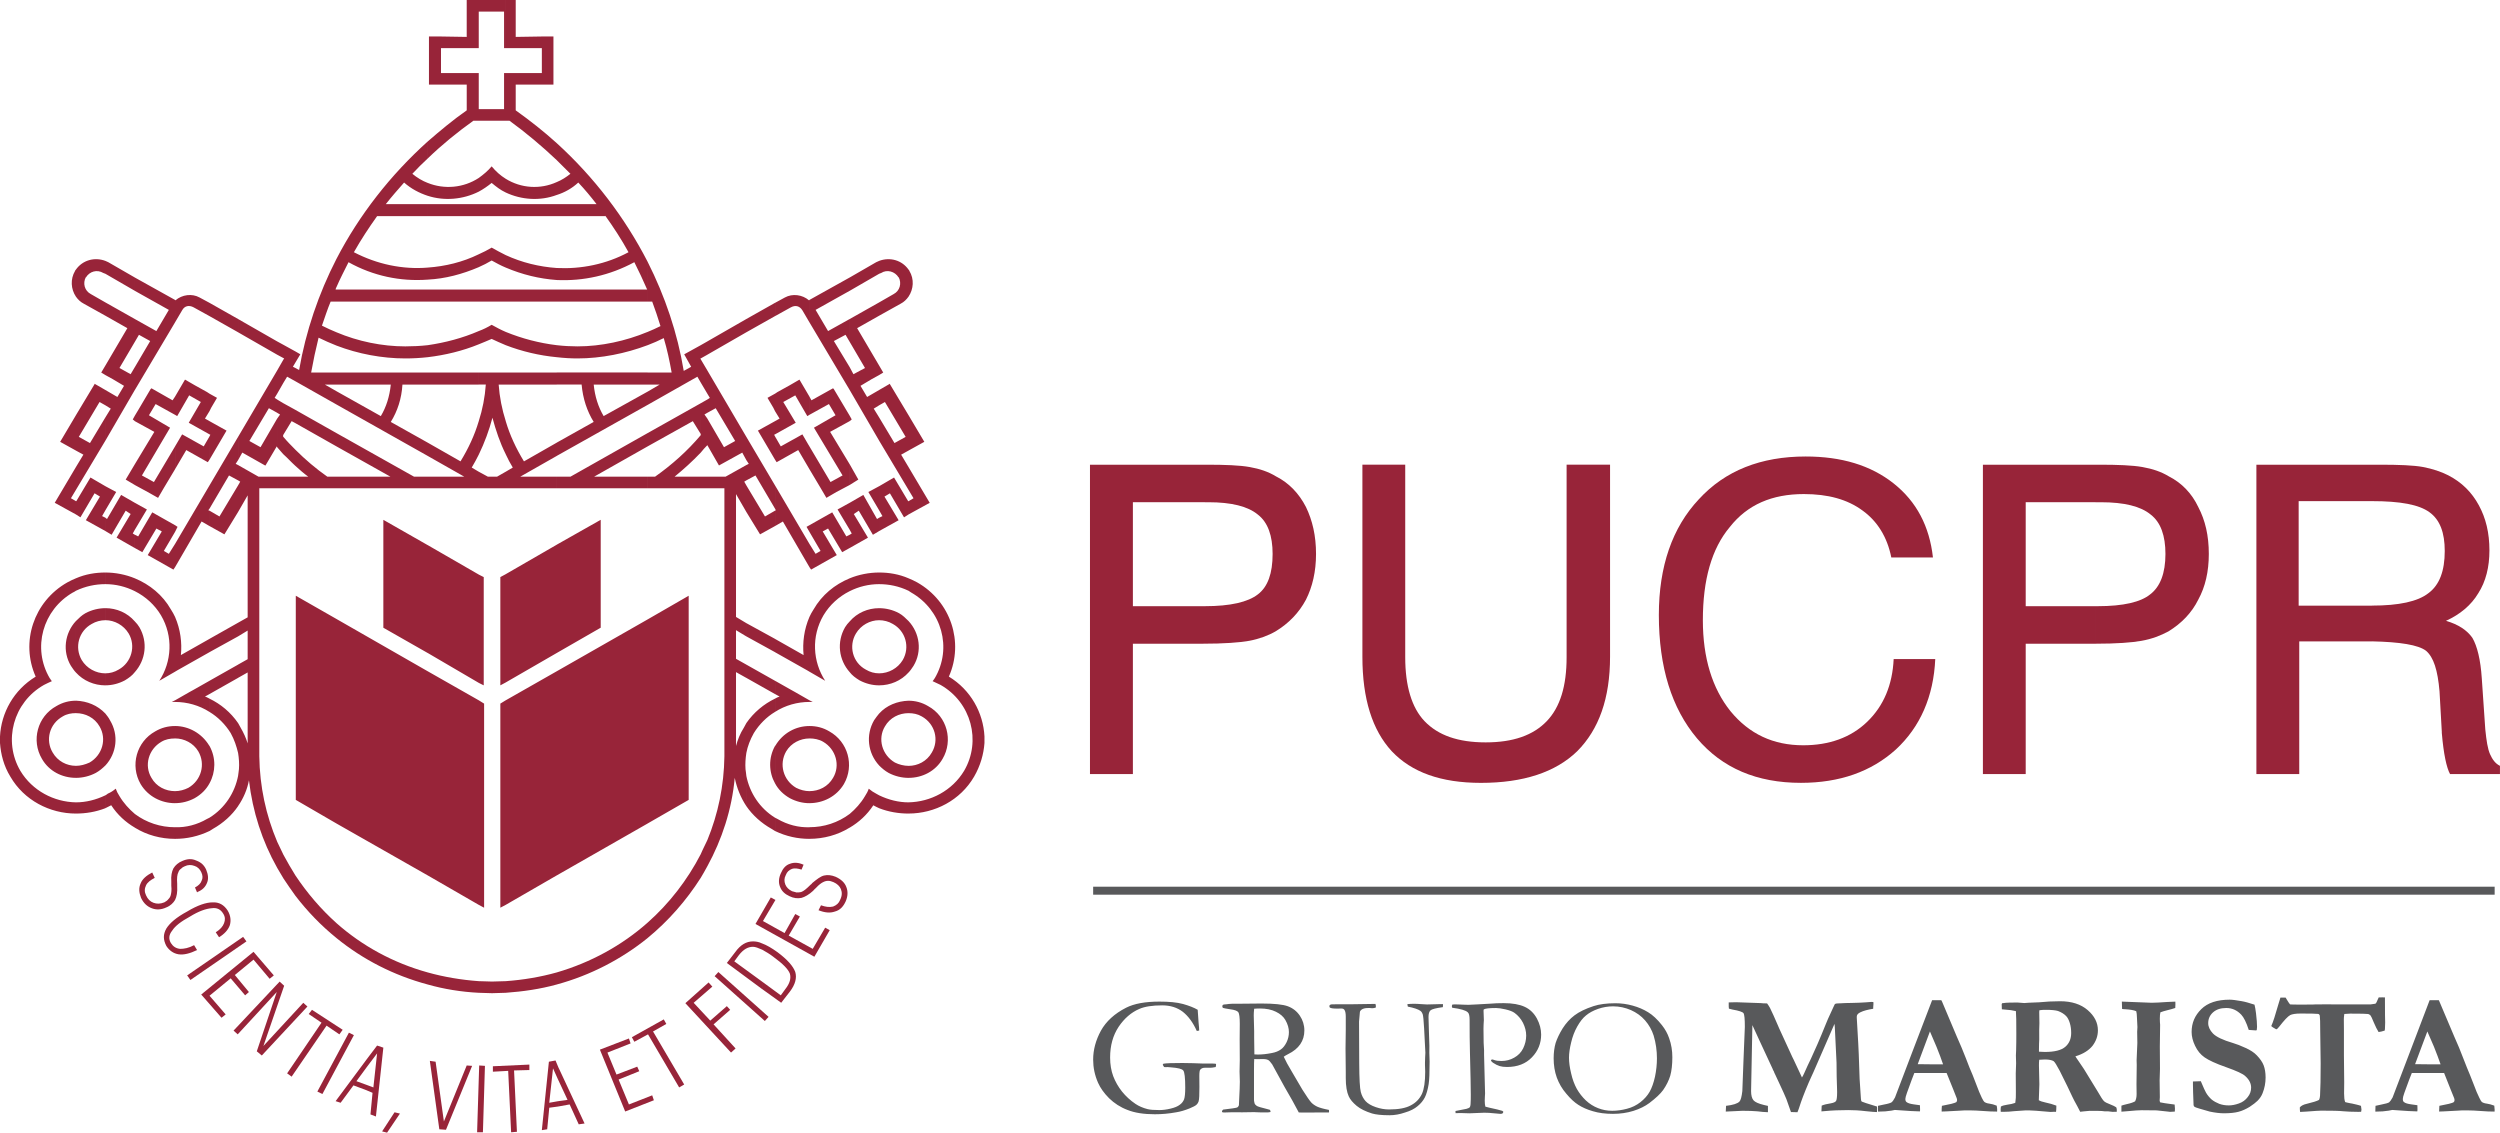 <?xml version="1.0" encoding="utf-8"?>
<!-- Generator: Adobe Illustrator 16.0.0, SVG Export Plug-In . SVG Version: 6.00 Build 0)  -->
<!DOCTYPE svg PUBLIC "-//W3C//DTD SVG 1.1//EN" "http://www.w3.org/Graphics/SVG/1.1/DTD/svg11.dtd">
<svg version="1.1" id="Layer_1" xmlns="http://www.w3.org/2000/svg" xmlns:xlink="http://www.w3.org/1999/xlink" x="0px" y="0px"
	 width="165.541px" height="75px" viewBox="0 0 165.541 75" enable-background="new 0 0 165.541 75" xml:space="preserve">
<path fill="#58595B" d="M79.307,66.864l0.059,0.852c0.029,0.259,0.039,0.431,0.039,0.524l-0.158,0.027
	c-0.252-0.566-0.562-0.982-0.928-1.271c-0.371-0.282-0.826-0.425-1.363-0.425c-0.652,0-1.164,0.08-1.523,0.24
	c-0.529,0.229-0.986,0.623-1.361,1.18c-0.375,0.568-0.564,1.24-0.564,2.037c0,0.455,0.07,0.869,0.205,1.232
	c0.139,0.363,0.332,0.703,0.584,1.021c0.252,0.311,0.551,0.587,0.889,0.814c0.225,0.152,0.494,0.268,0.805,0.348
	c0.17,0.043,0.434,0.062,0.781,0.062c0.221,0,0.471-0.031,0.742-0.097c0.27-0.063,0.473-0.149,0.609-0.257
	c0.141-0.098,0.232-0.227,0.283-0.359c0.049-0.131,0.076-0.391,0.076-0.779c0-0.643-0.045-1.018-0.127-1.123
	c-0.086-0.117-0.357-0.177-0.814-0.213l-0.219-0.018l-0.152,0.004c-0.021-0.004-0.049-0.008-0.088-0.008l-0.088-0.145
	c0-0.02,0.02-0.046,0.041-0.074c0.193-0.035,0.615-0.047,1.264-0.047c0.141,0,0.379,0.006,0.705,0.012l0.574,0.021H80.1
	c0.102,0,0.219,0,0.361,0.011c0.031,0.004,0.043,0.008,0.051,0.018c0.01,0.012,0.01,0.025,0.01,0.046
	c0,0.042-0.006,0.097-0.023,0.158c-0.162,0.036-0.279,0.048-0.367,0.048h-0.361c-0.125,0-0.219,0.04-0.295,0.126
	c-0.037,0.038-0.061,0.175-0.061,0.418l0.006,0.731c0,0.502-0.012,0.821-0.055,0.959c-0.025,0.078-0.074,0.156-0.143,0.219
	c-0.072,0.064-0.221,0.142-0.443,0.234c-0.326,0.133-0.623,0.219-0.887,0.26c-0.49,0.091-0.967,0.132-1.422,0.132
	c-0.734,0-1.344-0.097-1.814-0.287c-0.471-0.177-0.875-0.442-1.217-0.774c-0.34-0.342-0.578-0.682-0.729-1.021
	c-0.223-0.505-0.326-1.019-0.326-1.538c0-0.648,0.172-1.285,0.514-1.914c0.344-0.619,0.902-1.13,1.666-1.52
	c0.539-0.273,1.271-0.406,2.205-0.406c0.637,0,1.158,0.047,1.566,0.158C78.744,66.596,79.066,66.723,79.307,66.864 M80.992,73.473
	c0.539-0.062,0.842-0.108,0.914-0.136c0.053-0.015,0.096-0.065,0.133-0.162v-0.065c0-0.092,0.018-0.43,0.047-1.01
	c0.008-0.162,0.012-0.326,0.012-0.477l-0.02-0.669l0.016-0.752l-0.008-1.397l0.008-1.007c0-0.424-0.033-0.678-0.096-0.772
	c-0.072-0.096-0.254-0.16-0.535-0.195c-0.293-0.044-0.447-0.076-0.479-0.092c-0.027-0.014-0.045-0.051-0.045-0.086
	c0-0.03,0.004-0.059,0.023-0.104c0.035-0.029,0.123-0.05,0.254-0.05c0.021,0,0.066-0.013,0.154-0.021
	c0.08-0.004,0.16-0.015,0.232-0.015h0.457l1.475-0.014c0.832,0,1.41,0.06,1.74,0.181c0.334,0.124,0.6,0.333,0.797,0.626
	c0.195,0.288,0.299,0.619,0.299,0.978c0,0.688-0.363,1.217-1.074,1.565c-0.127,0.07-0.227,0.118-0.291,0.173
	c0.121,0.269,0.295,0.592,0.523,0.967l0.711,1.213c0.283,0.451,0.48,0.729,0.584,0.845c0.107,0.114,0.244,0.207,0.396,0.28
	c0.153,0.07,0.411,0.145,0.778,0.216c0.008,0.034,0.008,0.067,0.008,0.086c0,0.026,0,0.05-0.008,0.084
	c-0.508,0.004-1.104,0.004-1.795,0.004c-0.047,0-0.115,0-0.201-0.004c-0.267-0.509-0.571-1.06-0.935-1.677l-0.827-1.508
	c-0.107-0.156-0.201-0.254-0.271-0.293c-0.078-0.035-0.171-0.06-0.294-0.06l-0.465,0.008l-0.158-0.008
	c-0.01,0.118-0.016,0.362-0.016,0.733v1.908c-0.012,0.07,0.006,0.174,0.039,0.295c0.029,0.071,0.084,0.127,0.154,0.172
	c0.076,0.043,0.285,0.108,0.632,0.191l0.224,0.062c0.033,0.039,0.047,0.084,0.047,0.146c-0.1,0.021-0.17,0.028-0.213,0.028
	c-0.332,0-0.567,0-0.705-0.012c-0.072,0-0.131-0.008-0.172-0.008l-0.762,0.012l-0.742-0.002c-0.033,0-0.197,0.002-0.504,0.015
	l-0.109-0.022l-0.01-0.054C80.918,73.559,80.939,73.516,80.992,73.473 M83.061,69.818c0.102,0.002,0.176,0.01,0.225,0.01
	c0.27,0,0.58-0.03,0.93-0.1c0.248-0.045,0.445-0.127,0.596-0.236c0.154-0.105,0.279-0.271,0.385-0.486
	c0.103-0.217,0.15-0.438,0.15-0.664c0-0.256-0.074-0.521-0.238-0.808c-0.125-0.214-0.33-0.398-0.621-0.539
	c-0.291-0.146-0.646-0.216-1.053-0.216c-0.102,0-0.231,0-0.389,0.016c-0.021,0.191-0.027,0.34-0.027,0.441l0.027,1.047v0.428
	C83.045,69.001,83.049,69.364,83.061,69.818 M91.08,66.475c0.019,0.065,0.028,0.115,0.028,0.146c0,0.02-0.008,0.059-0.016,0.104
	c-0.098,0.022-0.176,0.037-0.238,0.037c-0.026,0-0.063,0-0.135-0.014h-0.146c-0.171,0-0.306,0.034-0.402,0.096
	c-0.065,0.047-0.11,0.098-0.123,0.165l-0.057,0.636l0.012,2.763c0.006,1.02,0.039,1.647,0.104,1.897
	c0.063,0.246,0.174,0.449,0.317,0.609c0.148,0.161,0.378,0.295,0.673,0.396c0.299,0.104,0.594,0.154,0.879,0.154
	c0.633,0,1.116-0.089,1.45-0.275c0.339-0.178,0.574-0.432,0.728-0.752c0.145-0.319,0.217-0.812,0.217-1.467
	c0-0.021-0.004-0.169-0.014-0.447v-0.16c0-0.059,0-0.176,0.01-0.352c0.01-0.171,0.016-0.271,0.016-0.302L94.3,68.102
	c-0.029-0.539-0.062-0.854-0.096-0.951c-0.037-0.099-0.084-0.168-0.156-0.219c-0.143-0.1-0.418-0.197-0.826-0.277
	c-0.014-0.055-0.027-0.111-0.029-0.166c0.142-0.012,0.287-0.022,0.431-0.022c0.147,0,0.306,0.009,0.469,0.022
	c0.242,0.018,0.38,0.023,0.398,0.023l0.885-0.023h0.176l-0.01,0.201c-0.455,0.061-0.731,0.134-0.815,0.209
	c-0.093,0.084-0.136,0.231-0.136,0.444c0,0.118,0.009,0.365,0.021,0.753l0.037,1.157l-0.004,0.461l0.019,0.581
	c0,0.734-0.021,1.229-0.063,1.493c-0.06,0.364-0.144,0.664-0.252,0.877c-0.111,0.216-0.269,0.41-0.478,0.579
	c-0.209,0.178-0.484,0.32-0.841,0.424c-0.346,0.119-0.684,0.18-1.021,0.18c-0.536,0-0.92-0.047-1.155-0.117
	c-0.429-0.135-0.771-0.299-1.021-0.506c-0.254-0.213-0.431-0.42-0.524-0.629c-0.127-0.275-0.197-0.678-0.197-1.209v-0.388
	l-0.016-1.558l0.016-1.262v-0.853c0-0.213-0.027-0.367-0.088-0.454c-0.041-0.061-0.103-0.09-0.181-0.09l-0.332,0.004
	c-0.241,0-0.397-0.023-0.461-0.076c-0.014-0.031-0.022-0.059-0.022-0.089c0-0.031,0.01-0.06,0.039-0.081
	c0.041-0.023,0.088-0.038,0.147-0.038h0.146l0.371-0.005h0.885L91.08,66.475z M96.164,66.52c0.065-0.011,0.108-0.012,0.131-0.012
	c0.123,0,0.334,0.001,0.619,0.018c0.157,0.009,0.265,0.009,0.323,0.009c0.076,0,0.246-0.009,0.511-0.024l0.953-0.053
	c0.252-0.023,0.536-0.034,0.868-0.034c0.587,0,1.052,0.085,1.396,0.246c0.351,0.162,0.615,0.427,0.804,0.774
	c0.188,0.354,0.28,0.709,0.28,1.062c0,0.577-0.202,1.084-0.608,1.503c-0.408,0.429-0.961,0.642-1.654,0.642
	c-0.193,0-0.361-0.021-0.486-0.06c-0.133-0.042-0.279-0.112-0.447-0.224c-0.071-0.059-0.115-0.098-0.129-0.155
	c0.014-0.026,0.039-0.046,0.062-0.06c0.053,0,0.1,0.014,0.159,0.039c0.134,0.047,0.285,0.063,0.48,0.063
	c0.299,0,0.578-0.071,0.836-0.218c0.26-0.143,0.463-0.348,0.596-0.616c0.129-0.272,0.201-0.55,0.201-0.848
	c0-0.289-0.074-0.567-0.213-0.847c-0.141-0.271-0.33-0.49-0.557-0.654c-0.125-0.092-0.326-0.17-0.6-0.234
	c-0.269-0.062-0.478-0.09-0.627-0.09c-0.463,0-0.734,0.034-0.816,0.096l-0.012,0.08l0.022,0.628l-0.008,0.119
	c-0.004,0.097-0.017,0.25-0.017,0.455c0,0.763,0.017,1.233,0.039,1.419v0.314l0.066,2.546c0,0.038,0,0.11-0.012,0.209
	c-0.006,0.095-0.01,0.19-0.01,0.261c0,0.182,0.016,0.311,0.041,0.404c0.09,0.029,0.354,0.092,0.783,0.185
	c0.2,0.054,0.312,0.081,0.332,0.091c0.028,0.01,0.049,0.036,0.077,0.067c-0.018,0.06-0.036,0.099-0.059,0.106
	c-0.023,0.02-0.078,0.028-0.146,0.028c-0.041,0-0.147-0.009-0.313-0.028c-0.32-0.037-0.572-0.047-0.75-0.047l-0.984,0.039
	l-0.584-0.018c-0.034,0-0.146,0.002-0.328,0.009l-0.008-0.144l0.729-0.143c0.119-0.031,0.189-0.072,0.215-0.099
	c0.035-0.05,0.06-0.151,0.06-0.31c0-0.033,0.009-0.104,0.009-0.213c0.002-0.08,0.002-0.19,0.002-0.324
	c0-0.439-0.019-1.373-0.056-2.805c-0.019-0.674-0.022-1.352-0.022-2.042v-0.098c0-0.265-0.039-0.435-0.123-0.502
	c-0.14-0.132-0.484-0.229-1.031-0.302c-0.016-0.053-0.023-0.08-0.023-0.103C96.138,66.596,96.146,66.562,96.164,66.52
	 M102.877,70.075c0-0.38,0.047-0.718,0.131-1.013c0.097-0.293,0.25-0.617,0.464-0.965c0.221-0.345,0.481-0.634,0.782-0.861
	c0.31-0.234,0.728-0.44,1.271-0.617c0.377-0.122,0.856-0.188,1.438-0.188c0.392,0,0.774,0.053,1.146,0.157
	c0.377,0.104,0.716,0.248,1.021,0.437c0.304,0.183,0.611,0.468,0.918,0.858c0.213,0.269,0.369,0.55,0.476,0.862
	c0.147,0.41,0.213,0.828,0.213,1.262c0,0.486-0.047,0.895-0.139,1.225c-0.097,0.317-0.255,0.638-0.474,0.951
	c-0.183,0.252-0.483,0.531-0.904,0.852c-0.284,0.213-0.637,0.39-1.059,0.523c-0.418,0.131-0.873,0.197-1.357,0.197
	c-0.493,0-0.938-0.055-1.325-0.173c-0.386-0.11-0.711-0.257-0.968-0.424c-0.26-0.165-0.524-0.408-0.795-0.737
	c-0.278-0.32-0.483-0.672-0.629-1.066C102.946,70.964,102.877,70.535,102.877,70.075 M106.754,73.553
	c0.312,0,0.636-0.045,0.97-0.133c0.342-0.086,0.637-0.234,0.899-0.438c0.258-0.201,0.465-0.435,0.61-0.688
	c0.146-0.26,0.267-0.599,0.354-0.996c0.086-0.405,0.129-0.819,0.129-1.222c0-0.501-0.069-1.01-0.217-1.502
	c-0.121-0.376-0.308-0.707-0.565-1.004c-0.259-0.299-0.578-0.523-0.941-0.686c-0.371-0.16-0.762-0.248-1.18-0.248
	c-0.338,0-0.67,0.057-0.994,0.168c-0.322,0.114-0.592,0.26-0.799,0.434c-0.209,0.166-0.4,0.414-0.58,0.732
	c-0.181,0.32-0.316,0.674-0.404,1.055c-0.094,0.381-0.143,0.721-0.143,1.013c0,0.31,0.049,0.657,0.143,1.045
	c0.088,0.396,0.219,0.733,0.375,1.019c0.164,0.287,0.367,0.543,0.598,0.764c0.244,0.226,0.504,0.393,0.805,0.51
	C106.104,73.491,106.416,73.553,106.754,73.553"/>
<path fill="#58595B" d="M114.274,73.605l0.019-0.381c0.467-0.053,0.765-0.151,0.89-0.285c0.082-0.086,0.146-0.32,0.188-0.693
	l0.075-1.997l0.082-2.026c0.007-0.125,0.009-0.195,0.009-0.223c0-0.521-0.027-0.831-0.091-0.915
	c-0.059-0.077-0.301-0.163-0.715-0.233c-0.106-0.022-0.188-0.049-0.248-0.062c-0.014-0.091-0.014-0.171-0.014-0.231v-0.183
	c0.137-0.003,0.303-0.012,0.492-0.012l1.637,0.058c0.031,0.001,0.09,0.008,0.152,0.014l0.26,0.006
	c0.059,0.078,0.125,0.178,0.191,0.295c0.137,0.279,0.32,0.677,0.543,1.203l0.064,0.15l0.871,1.896
	c0.024,0.043,0.055,0.109,0.098,0.197c0.057,0.125,0.115,0.26,0.174,0.373c0.057,0.127,0.123,0.258,0.191,0.407
	c0.065,0.144,0.125,0.278,0.178,0.384c0.053-0.086,0.107-0.185,0.154-0.296c0.149-0.336,0.293-0.653,0.438-0.944
	c0.242-0.512,0.58-1.28,1.002-2.33c0.064-0.166,0.174-0.418,0.332-0.752c0.152-0.346,0.244-0.519,0.254-0.541
	c0.033-0.025,0.098-0.043,0.203-0.043c0.037,0,0.092-0.006,0.168-0.006c0.197-0.012,0.434-0.024,0.705-0.024
	c0.385-0.009,0.699-0.019,0.939-0.038c0.237-0.023,0.371-0.03,0.403-0.03c0.031,0,0.08,0.005,0.129,0.007
	c0.002,0.053,0.007,0.101,0.007,0.125l-0.013,0.166c0,0.041,0,0.094-0.006,0.156c-0.354,0.057-0.636,0.127-0.856,0.237
	c-0.148,0.071-0.23,0.166-0.23,0.276v0.086l0.098,1.709c0.014,0.158,0.045,0.938,0.09,2.336c0.019,0.312,0.041,0.709,0.078,1.193
	c0.008,0.061,0.01,0.108,0.01,0.139c0.006,0.091,0.021,0.146,0.06,0.172c0.032,0.025,0.368,0.132,1.002,0.326
	c0.008,0.062,0.008,0.103,0.008,0.131c0,0.084,0,0.16-0.008,0.236c-0.099,0-0.354-0.017-0.763-0.062
	c-0.403-0.05-0.787-0.069-1.143-0.069c-0.543,0-1.062,0.02-1.574,0.069c-0.065,0.012-0.135,0.017-0.199,0.017l0.017-0.382
	c0.147-0.063,0.354-0.116,0.608-0.153c0.177-0.031,0.291-0.084,0.341-0.151c0.047-0.07,0.073-0.269,0.073-0.591
	c0-0.125-0.002-0.232-0.008-0.33c-0.02-0.393-0.027-0.936-0.031-1.627l-0.096-1.978c-0.012-0.284-0.021-0.478-0.039-0.583
	l-1.396,3.2c-0.027,0.071-0.082,0.183-0.147,0.321c-0.084,0.182-0.146,0.312-0.168,0.375c-0.296,0.691-0.492,1.218-0.607,1.586
	c-0.027,0.092-0.072,0.216-0.135,0.369l-0.429-0.014l-0.303-0.857c-0.09-0.225-0.242-0.555-0.455-1.012
	c-0.129-0.275-0.229-0.48-0.301-0.646c-0.035-0.069-0.062-0.116-0.064-0.154l-0.075-0.136c-0.004-0.028-0.004-0.04-0.019-0.058
	l-0.832-1.791l-0.506-1.1l-0.052,2.65l-0.034,1.72c0,0.28,0.055,0.481,0.157,0.604c0.107,0.125,0.332,0.224,0.688,0.312l0.271,0.062
	v0.418c-0.228-0.01-0.451-0.022-0.699-0.059c-0.244-0.021-0.576-0.035-0.99-0.035C115.295,73.559,114.929,73.573,114.274,73.605
	 M124.353,73.605h0.1c0.248,0,0.512-0.017,0.787-0.062l0.229-0.046c0.882,0.065,1.425,0.096,1.658,0.096
	c0.013-0.042,0.013-0.085,0.013-0.131c0-0.049,0-0.142-0.009-0.278c-0.231-0.031-0.371-0.051-0.403-0.056
	c-0.234-0.032-0.396-0.079-0.486-0.155c-0.053-0.037-0.076-0.109-0.076-0.207c0-0.07,0.037-0.203,0.105-0.399
	c0.25-0.698,0.414-1.136,0.489-1.316l2.138,0.001l0.444,1.098l0.218,0.554c0.02,0.049,0.03,0.096,0.03,0.149
	c0,0.051-0.019,0.092-0.055,0.131c-0.035,0.025-0.144,0.061-0.324,0.109l-0.625,0.131c-0.017,0.123-0.017,0.25-0.017,0.379
	l0.273-0.009l0.953-0.05c0.127-0.016,0.344-0.018,0.637-0.018c0.262,0,0.566,0.018,0.894,0.041c0.33,0.026,0.639,0.039,0.916,0.039
	c0.004-0.054,0.004-0.098,0.004-0.119c0-0.062-0.009-0.153-0.031-0.274c-0.174-0.069-0.334-0.116-0.489-0.135
	c-0.146-0.015-0.25-0.06-0.324-0.109c-0.033-0.022-0.092-0.114-0.17-0.271c-0.135-0.293-0.238-0.524-0.303-0.719
	c-0.138-0.354-0.234-0.611-0.306-0.789c-0.131-0.291-0.281-0.668-0.453-1.125c-0.18-0.467-0.379-0.94-0.599-1.43l-0.971-2.302
	l-0.051-0.101h-0.258h-0.354l-1.33,3.476l-1.127,2.963c-0.086,0.166-0.164,0.274-0.229,0.322c-0.062,0.042-0.229,0.097-0.519,0.149
	c-0.186,0.035-0.305,0.064-0.379,0.082L124.353,73.605z M126.985,70.465l0.808-2.166c0.108,0.238,0.252,0.571,0.433,1.01
	c0.18,0.442,0.325,0.832,0.438,1.168h-0.14C128.365,70.479,127.854,70.479,126.985,70.465 M132.492,73.271
	c-0.013,0.065-0.017,0.129-0.017,0.168c0,0.023,0.004,0.086,0.008,0.18h0.242c0.193,0,0.412-0.014,0.646-0.042l0.766-0.052h0.215
	c0.15,0,0.627,0.031,1.424,0.104l0.229-0.01c0.021,0,0.063,0.003,0.138,0.003c0.014-0.095,0.022-0.229,0.022-0.411
	c-0.215-0.083-0.459-0.154-0.756-0.217c-0.166-0.032-0.306-0.081-0.406-0.143l0.037-1.055l-0.028-1.244
	c0-0.141,0.004-0.271,0.018-0.379c0.178-0.01,0.309-0.018,0.381-0.018c0.271,0,0.465,0.042,0.578,0.115
	c0.072,0.057,0.199,0.262,0.393,0.625c0.398,0.789,0.674,1.362,0.842,1.73c0.062,0.137,0.174,0.346,0.33,0.627l0.189,0.366
	c0.061-0.011,0.146-0.017,0.242-0.028c0.217-0.021,0.352-0.035,0.389-0.035l0.562,0.004c0.174,0,0.321,0.01,0.442,0.031h0.228
	l0.295,0.035l0.108-0.007h0.154c0.004-0.05,0.004-0.097,0.004-0.125c0-0.054-0.013-0.11-0.037-0.171
	c-0.084-0.057-0.217-0.125-0.385-0.188c-0.216-0.081-0.358-0.153-0.425-0.219c-0.073-0.065-0.221-0.29-0.438-0.671l-0.891-1.455
	c-0.101-0.155-0.229-0.344-0.386-0.57c-0.071-0.101-0.137-0.193-0.18-0.273c0.506-0.151,0.881-0.387,1.131-0.693
	c0.236-0.311,0.359-0.65,0.359-1.029c0-0.504-0.227-0.953-0.678-1.34c-0.447-0.386-1.057-0.586-1.826-0.586
	c-0.48,0-0.945,0.027-1.383,0.07l-0.699,0.029l-0.291,0.021c-0.023,0-0.168-0.012-0.436-0.034c-0.261,0-0.437,0.004-0.523,0.004
	c-0.162,0-0.328,0.019-0.51,0.043l-0.025,0.067l0.012,0.334c0.099,0.015,0.299,0.034,0.599,0.056l0.331,0.066
	c0.021,0.213,0.027,0.716,0.027,1.486c0,0.358-0.002,0.735-0.014,1.144l-0.014,0.301l0.014,0.523l-0.023,0.668l0.008,1.247
	c0,0.307-0.004,0.486-0.021,0.541c0,0.035-0.008,0.087-0.021,0.164c-0.158,0.057-0.328,0.096-0.523,0.119
	C132.735,73.178,132.588,73.212,132.492,73.271 M135.013,69.639v-0.15c0.004-0.276,0.006-0.495,0.018-0.661l-0.002-0.61l0.014-0.463
	l-0.012-0.751l0.012-0.11c0.123-0.021,0.268-0.027,0.439-0.027c0.356,0,0.623,0.027,0.791,0.076
	c0.219,0.084,0.397,0.188,0.537,0.334c0.1,0.101,0.182,0.256,0.246,0.466c0.063,0.209,0.09,0.423,0.09,0.661
	c0,0.377-0.129,0.688-0.39,0.912c-0.266,0.229-0.713,0.34-1.354,0.34C135.313,69.654,135.194,69.648,135.013,69.639 M140.478,73.611
	c0.073-0.006,0.229-0.018,0.473-0.038c0.381-0.036,0.668-0.058,0.865-0.058l0.988,0.01c0.446,0.048,0.694,0.068,0.745,0.08
	c0.068,0.015,0.123,0.018,0.146,0.018c0.021,0,0.084,0,0.203-0.012c0.029-0.006,0.066-0.006,0.111-0.006
	c0.008-0.08,0.008-0.155,0.008-0.191c0-0.066-0.01-0.165-0.02-0.275c-0.199-0.029-0.309-0.043-0.34-0.046
	c-0.191-0.02-0.393-0.058-0.621-0.1c-0.021-0.056-0.033-0.099-0.033-0.129l0.014-0.212l-0.014-1.123l0.023-0.75l-0.01-1.479
	c0-0.336,0.01-0.821,0.02-1.446c-0.01-0.103-0.02-0.237-0.02-0.396c0-0.185,0.014-0.329,0.037-0.426
	c0.122-0.046,0.282-0.095,0.471-0.142c0.19-0.041,0.36-0.097,0.514-0.146c0.006-0.106,0.01-0.185,0.01-0.244
	c0-0.054,0-0.115-0.004-0.176c-0.076,0-0.246,0.01-0.52,0.022c-0.48,0.033-0.834,0.053-1.051,0.053c-0.052,0-0.173-0.01-0.375-0.015
	l-1.597-0.062l0.015,0.484c0.041,0.014,0.106,0.019,0.188,0.02c0.351,0.021,0.594,0.062,0.75,0.133
	c0.019,0.083,0.032,0.143,0.032,0.178l0.015,0.25l0.031,0.625l-0.017,0.31l0.012,0.743c0,0.022-0.02,0.404-0.049,1.145l0.008,0.303
	l-0.016,1.277l0.008,0.657c0,0.204-0.037,0.364-0.1,0.479c-0.117,0.067-0.299,0.132-0.539,0.183
	c-0.176,0.043-0.293,0.074-0.367,0.103v0.399H140.478z M149.285,66.525c-0.353-0.115-0.634-0.196-0.849-0.231
	c-0.348-0.062-0.617-0.099-0.791-0.099c-0.832,0-1.459,0.207-1.883,0.625s-0.641,0.914-0.641,1.512c0,0.29,0.074,0.598,0.23,0.919
	c0.153,0.323,0.358,0.578,0.629,0.765c0.268,0.188,0.74,0.41,1.428,0.65c0.682,0.242,1.107,0.436,1.26,0.584
	c0.264,0.234,0.393,0.492,0.393,0.766c0,0.23-0.069,0.436-0.225,0.629c-0.15,0.197-0.344,0.34-0.584,0.422
	c-0.238,0.086-0.461,0.129-0.664,0.129c-0.227,0-0.432-0.031-0.635-0.104c-0.186-0.074-0.354-0.166-0.498-0.279
	c-0.133-0.117-0.27-0.271-0.381-0.461c-0.053-0.092-0.168-0.336-0.344-0.758l-0.521,0.018v0.205c0,0.104,0,0.275,0.01,0.518
	c0.021,0.475,0.029,0.729,0.029,0.768v0.063c0.012,0.06,0.029,0.092,0.047,0.106c0.047,0.043,0.166,0.084,0.354,0.139l0.675,0.195
	c0.358,0.074,0.67,0.112,0.934,0.112c0.392,0,0.722-0.034,0.968-0.1c0.254-0.066,0.496-0.181,0.735-0.325
	c0.231-0.154,0.406-0.285,0.519-0.398c0.16-0.158,0.272-0.33,0.342-0.513c0.133-0.335,0.197-0.68,0.197-1.036
	c0-0.318-0.047-0.586-0.127-0.799c-0.082-0.217-0.238-0.441-0.459-0.67c-0.168-0.179-0.418-0.343-0.74-0.488
	c-0.318-0.146-0.601-0.257-0.826-0.322c-0.678-0.196-1.121-0.414-1.334-0.633c-0.207-0.218-0.314-0.449-0.314-0.683
	c0-0.287,0.107-0.526,0.322-0.719c0.217-0.19,0.502-0.286,0.871-0.286c0.389,0,0.715,0.146,1,0.447
	c0.16,0.17,0.334,0.506,0.49,1.002l0.072,0.007l0.399,0.028l0.06-0.016c0.012-0.083,0.02-0.152,0.02-0.211
	c0-0.216-0.02-0.518-0.068-0.904C149.354,66.852,149.321,66.652,149.285,66.525 M151.004,66.053
	c-0.028,0.075-0.067,0.217-0.133,0.432c-0.205,0.724-0.358,1.205-0.476,1.455c0.041,0.052,0.156,0.123,0.326,0.217
	c0.047,0,0.115-0.063,0.203-0.178c0.326-0.418,0.561-0.674,0.725-0.763c0.121-0.062,0.353-0.104,0.707-0.104
	c0.638,0,1.013,0.011,1.129,0.025c0.035,0.002,0.062,0.016,0.08,0.032c0.017,0.017,0.027,0.039,0.043,0.076
	c0.019,0.12,0.029,0.473,0.029,1.054l0.029,2.118c0,0.976-0.014,1.692-0.041,2.14c-0.006,0.114-0.033,0.205-0.066,0.275
	c-0.149,0.082-0.422,0.163-0.807,0.257c-0.23,0.05-0.383,0.134-0.465,0.238v0.047l0.004,0.124c0.008,0.029,0.01,0.075,0.014,0.131
	c0.062,0,0.201-0.007,0.412-0.023c0.547-0.043,0.875-0.062,0.988-0.062c0.703,0,1.189,0.009,1.459,0.04
	c0.271,0.022,0.594,0.039,0.979,0.039c0.056,0,0.117,0,0.203-0.003c0.012-0.066,0.023-0.112,0.023-0.146
	c0-0.027-0.018-0.108-0.033-0.248c-0.088-0.029-0.186-0.061-0.301-0.086c-0.246-0.062-0.383-0.084-0.416-0.088
	c-0.156-0.033-0.271-0.053-0.33-0.076c-0.051-0.132-0.072-0.322-0.072-0.574l0.008-0.73l-0.018-1.779v-1.648l-0.006-0.748
	c0-0.092,0.008-0.209,0.031-0.355c0.156-0.016,0.287-0.024,0.391-0.024c0.703,0,1.098,0.01,1.191,0.026
	c0.059,0.02,0.115,0.049,0.156,0.099c0.03,0.032,0.102,0.184,0.215,0.462c0.112,0.273,0.223,0.48,0.317,0.633
	c0.115-0.016,0.25-0.043,0.404-0.096c0.016-0.066,0.021-0.149,0.021-0.25l0.01-0.286l-0.01-0.494c0-0.526,0-0.907-0.005-1.166
	c-0.069-0.002-0.127-0.005-0.17-0.005l-0.243,0.005c-0.027,0.063-0.048,0.108-0.062,0.136c-0.057,0.154-0.107,0.247-0.158,0.281
	l-0.326,0.046h-1.73l-1.266-0.005l-0.678,0.005l-0.113,0.006c-0.221,0.007-0.479,0.007-0.768,0.007c-0.461,0-0.719-0.007-0.77-0.014
	c-0.05-0.061-0.132-0.176-0.238-0.359c-0.012-0.016-0.025-0.054-0.053-0.09h-0.345V66.053z M157.285,73.605h0.104
	c0.248,0,0.514-0.017,0.789-0.062l0.229-0.046c0.873,0.065,1.426,0.096,1.656,0.096c0.012-0.042,0.014-0.085,0.014-0.131
	c0-0.049-0.002-0.142-0.006-0.278c-0.23-0.031-0.365-0.051-0.398-0.056c-0.242-0.032-0.406-0.079-0.492-0.155
	c-0.055-0.037-0.074-0.109-0.074-0.207c0-0.07,0.029-0.203,0.101-0.399c0.25-0.698,0.418-1.136,0.494-1.316l2.139,0.001l0.435,1.098
	l0.225,0.554c0.02,0.049,0.029,0.096,0.029,0.149c0,0.051-0.016,0.092-0.057,0.131c-0.027,0.025-0.138,0.061-0.32,0.109
	l-0.627,0.131c-0.008,0.123-0.017,0.25-0.017,0.379l0.275-0.009l0.948-0.05c0.134-0.016,0.351-0.018,0.642-0.018
	c0.267,0,0.562,0.018,0.899,0.041c0.328,0.026,0.629,0.039,0.908,0.039c0-0.054,0.006-0.098,0.006-0.119
	c0-0.062-0.01-0.153-0.024-0.274c-0.181-0.069-0.343-0.116-0.496-0.135c-0.147-0.015-0.256-0.06-0.328-0.109
	c-0.03-0.022-0.09-0.114-0.164-0.271c-0.139-0.293-0.243-0.524-0.307-0.719c-0.138-0.354-0.238-0.611-0.31-0.789
	c-0.123-0.291-0.279-0.668-0.453-1.125c-0.174-0.467-0.373-0.94-0.594-1.43l-0.975-2.302l-0.045-0.101h-0.256h-0.354l-1.323,3.476
	l-1.129,2.963c-0.091,0.166-0.171,0.274-0.229,0.322c-0.066,0.042-0.24,0.097-0.523,0.149c-0.182,0.035-0.305,0.064-0.379,0.082
	L157.285,73.605z M159.918,70.465l0.812-2.166c0.109,0.238,0.254,0.571,0.438,1.01c0.174,0.442,0.326,0.832,0.438,1.168h-0.145
	C161.31,70.479,160.791,70.479,159.918,70.465"/>
<rect x="72.385" y="58.714" fill="#58595B" width="92.802" height="0.529"/>
<path fill="#982439" d="M79.641,30.771h0.229c1.283,0,2.217,0.037,2.881,0.155c0.662,0.117,1.238,0.31,1.744,0.62
	c0.859,0.433,1.521,1.131,1.982,2.027c0.428,0.888,0.666,1.9,0.666,3.109c0,1.162-0.238,2.175-0.666,3.025
	c-0.461,0.859-1.123,1.561-2.021,2.104c-0.47,0.271-1.088,0.502-1.746,0.623c-0.625,0.113-1.674,0.19-3.07,0.19v-2.485h0.15
	c1.676,0,2.844-0.271,3.5-0.781c0.662-0.5,0.978-1.395,0.978-2.676c0-1.209-0.314-2.099-0.978-2.608
	c-0.656-0.546-1.75-0.818-3.264-0.818H79.64L79.641,30.771L79.641,30.771z M72.174,51.256V30.771h7.467v2.485h-4.625v6.885h4.625
	v2.485h-0.314h-4.311v8.63H72.174z"/>
<path fill="#982439" d="M90.213,43.484V30.77h2.836v12.753c0,1.902,0.431,3.344,1.283,4.233c0.894,0.933,2.215,1.402,4.041,1.402
	c1.83,0,3.149-0.47,4.045-1.402c0.892-0.93,1.317-2.331,1.317-4.233V30.77h2.877v12.714c0,2.757-0.737,4.815-2.174,6.258
	c-1.438,1.398-3.578,2.097-6.375,2.097c-2.647,0-4.586-0.698-5.908-2.097C90.871,48.346,90.213,46.283,90.213,43.484"/>
<path fill="#982439" d="M125.392,43.639h2.754c-0.111,2.489-1.006,4.506-2.604,5.985c-1.633,1.476-3.729,2.213-6.291,2.213
	c-2.916,0-5.209-0.971-6.883-2.948c-1.673-1.986-2.525-4.707-2.525-8.168c0-3.228,0.894-5.792,2.646-7.659
	c1.744-1.905,4.119-2.835,7.072-2.835c2.371,0,4.311,0.58,5.832,1.786c1.518,1.205,2.368,2.837,2.6,4.898h-2.758
	c-0.271-1.362-0.933-2.407-1.902-3.104c-1.008-0.745-2.293-1.092-3.891-1.092c-2.101,0-3.728,0.696-4.896,2.177
	c-1.209,1.435-1.789,3.497-1.789,6.178c0,2.486,0.617,4.51,1.83,6.023c1.244,1.514,2.836,2.256,4.815,2.256
	c1.711,0,3.152-0.507,4.236-1.555C124.729,46.746,125.312,45.352,125.392,43.639"/>
<path fill="#982439" d="M138.763,30.771h0.231c1.237,0,2.219,0.037,2.873,0.155c0.663,0.117,1.243,0.31,1.75,0.62
	c0.854,0.433,1.521,1.131,1.944,2.027c0.467,0.888,0.699,1.9,0.699,3.109c0,1.162-0.232,2.175-0.699,3.025
	c-0.426,0.859-1.092,1.561-1.979,2.104c-0.508,0.271-1.09,0.502-1.789,0.623c-0.623,0.113-1.629,0.19-3.03,0.19v-2.485h0.151
	c1.674,0,2.84-0.271,3.461-0.781c0.66-0.5,1.013-1.395,1.013-2.676c0-1.209-0.312-2.099-0.976-2.608
	c-0.658-0.546-1.746-0.818-3.304-0.818h-0.348v-2.484H138.763z M131.301,51.256V30.771h7.462v2.485h-4.628v6.885h4.628v2.485h-0.312
	h-4.316v8.63H131.301z"/>
<path fill="#982439" d="M157.063,30.771h0.508c1.283,0,2.257,0.037,2.878,0.153c0.622,0.119,1.204,0.312,1.668,0.551
	c0.896,0.462,1.557,1.123,2.021,1.979c0.467,0.856,0.703,1.827,0.703,2.995c0,1.084-0.236,2.057-0.74,2.836
	c-0.461,0.777-1.199,1.4-2.137,1.824c0.818,0.236,1.398,0.625,1.75,1.129c0.314,0.541,0.541,1.438,0.621,2.682l0.232,3.381
	c0.076,0.742,0.158,1.286,0.313,1.635c0.156,0.353,0.351,0.625,0.658,0.776v0.544h-3.306c-0.231-0.43-0.426-1.322-0.545-2.723
	v-0.077l-0.151-2.681c-0.121-1.4-0.388-2.252-0.894-2.683c-0.51-0.389-1.711-0.584-3.582-0.624v-2.367
	c1.791,0,3.033-0.271,3.734-0.818c0.74-0.543,1.088-1.478,1.088-2.8c0-1.204-0.311-2.058-1.01-2.564
	c-0.695-0.509-1.941-0.736-3.812-0.736v-2.412H157.063z M149.41,30.771h7.653v2.413h-4.854v6.919h4.854v2.367h-0.188h-4.627v8.785
	h-2.838V30.771L149.41,30.771z"/>
<path fill="#982439" d="M65.188,48.762v0.439c-0.053,0.742-0.273,1.51-0.686,2.224c-0.906,1.566-2.609,2.445-4.34,2.445v-0.742
	c1.457-0.028,2.885-0.769,3.678-2.087c1.156-1.979,0.471-4.533-1.559-5.688c-0.172-0.084-0.334-0.164-0.527-0.248
	c0.029-0.026,0.055-0.082,0.084-0.108v-0.026h0.027v-0.029l0.027-0.025c1.184-2.005,0.467-4.534-1.566-5.688
	c-0.055-0.026-0.111-0.084-0.164-0.109v-0.825c0.191,0.08,0.387,0.166,0.578,0.274c2.225,1.264,3.1,3.957,2.09,6.234
	C64.283,45.686,65.107,47.195,65.188,48.762 M60.162,51.507c0.908,0,1.785-0.438,2.254-1.262c0.711-1.209,0.301-2.804-0.963-3.491
	c-0.41-0.246-0.854-0.355-1.291-0.355v0.824c0.301,0,0.605,0.055,0.881,0.219c0.877,0.494,1.154,1.565,0.656,2.391
	c-0.328,0.579-0.932,0.88-1.537,0.88V51.507z M60.162,44.529c0.109-0.109,0.219-0.275,0.328-0.438
	c0.58-0.962,0.414-2.167-0.328-2.966V44.529z M60.162,34.064v-0.878l0.328-0.194l-0.328-0.549v-1.511l1.4,2.363L60.162,34.064z
	 M60.162,29.833v-2.336l1.043,1.758L60.162,29.833z M60.162,19.64v-1.785c0.027,0.027,0.053,0.056,0.053,0.081
	C60.549,18.489,60.49,19.147,60.162,19.64 M60.162,17.855v1.785c-0.139,0.193-0.301,0.356-0.521,0.469l-1.43,0.798v-0.881
	l0.963-0.553c0.41-0.216,0.549-0.712,0.33-1.125v0.027c-0.246-0.409-0.771-0.548-1.156-0.299l-0.137,0.053v-0.853
	C58.928,17.006,59.723,17.226,60.162,17.855 M60.162,27.498v2.336l-0.492,0.272l0.492,0.826v1.511l-1.951-3.267v-1.539l1.018,1.701
	l0.74-0.41l-1.373-2.308l-0.385,0.219v-1.014l0.717-0.415v0.03L60.162,27.498z M60.162,33.186h-0.027l-0.934-1.566l-0.99,0.577
	v1.591l0.221,0.387l-0.221,0.109v0.882l1.293-0.718l-0.938-1.566l0.361-0.216l0.934,1.591l0.301-0.192V33.186L60.162,33.186z
	 M60.162,38.294v0.825c-0.631-0.301-1.291-0.439-1.951-0.439v-0.77C58.871,37.91,59.531,38.02,60.162,38.294 M60.162,41.125v3.402
	c-0.492,0.551-1.211,0.854-1.951,0.854v-0.795c0.631,0,1.238-0.333,1.566-0.882c0.494-0.849,0.191-1.921-0.66-2.39
	c-0.275-0.166-0.604-0.246-0.906-0.246v-0.797c0.441,0,0.906,0.108,1.32,0.332C59.777,40.739,59.969,40.936,60.162,41.125
	 M60.162,46.398v0.824c-0.631,0-1.234,0.301-1.566,0.879c-0.496,0.823-0.191,1.896,0.662,2.392c0.273,0.137,0.604,0.219,0.904,0.219
	v0.796c-0.439,0-0.904-0.109-1.32-0.328c-0.246-0.138-0.438-0.303-0.631-0.494v-3.434C58.707,46.701,59.42,46.425,60.162,46.398
	 M60.162,53.129v0.742c-0.658,0-1.32-0.11-1.951-0.355v-0.854C58.842,52.965,59.504,53.129,60.162,53.129 M58.211,24.836v-0.634
	l0.273,0.466L58.211,24.836z M58.211,17.277v0.853l-1.949,1.127v-0.881l1.758-1.015C58.074,17.333,58.156,17.307,58.211,17.277
	 M58.211,20.026v0.881l-1.455,0.823l1.455,2.472v0.634l-0.494,0.271l-0.738,0.441l0.438,0.739l0.795-0.462v1.014l-0.357,0.22
	l0.357,0.578v1.539l-1.949-3.351v-1.513l0.248,0.466l0.766-0.411l-1.014-1.731v-1.511L58.211,20.026z M58.211,32.196v1.591
	L57.5,32.579L58.211,32.196z M58.211,34.284l-0.137,0.085l-0.906-1.597l-0.906,0.523v1.783l0.137,0.249l-0.137,0.084v0.878
	l1.211-0.687l-0.938-1.565l0.33-0.22l0.936,1.594l0.41-0.245V34.284z M58.211,37.91v0.77c-0.686,0-1.346,0.164-1.949,0.465v-0.851
	C56.865,38.045,57.553,37.91,58.211,37.91 M58.211,40.271v0.797c-0.604,0-1.207,0.33-1.533,0.879
	c-0.498,0.826-0.225,1.924,0.654,2.391c0.275,0.167,0.576,0.248,0.879,0.248v0.795c-0.438,0-0.879-0.111-1.291-0.328
	c-0.273-0.167-0.494-0.332-0.658-0.548V41.15C56.756,40.575,57.473,40.271,58.211,40.271 M58.211,47.251v3.433
	c-0.738-0.798-0.906-2.006-0.33-2.994C57.994,47.523,58.1,47.387,58.211,47.251 M58.211,52.662v0.854
	c-0.137-0.056-0.273-0.137-0.383-0.193c-0.412,0.632-0.963,1.128-1.566,1.482v-0.908c0.385-0.328,0.742-0.713,1.014-1.18
	c0.109-0.164,0.197-0.33,0.25-0.492c0.166,0.137,0.328,0.248,0.494,0.33C58.1,52.605,58.156,52.633,58.211,52.662 M56.262,32.115
	v-1.376l0.574,1.017L56.262,32.115z M56.262,27.887l0.137-0.114l-0.137-0.247V27.887z M56.262,18.375v0.881l-2.256,1.263
	l0.826,1.403l1.43-0.798v1.511l-0.273-0.467l-0.773,0.414l1.047,1.73v1.513l-2.664-4.48V19.86L56.262,18.375z M56.262,27.526
	l-0.246-0.413l-0.801-1.346l-0.053-0.057l-1.43,0.797l-0.135-0.247v1.208l1.291-0.713l0.439,0.742l-1.43,0.824l1.895,3.161
	l-0.797,0.437l-1.398-2.361v1.51l0.738,1.239l0.387,0.659l0.662-0.387l0.877-0.464v-1.376l-1.293-2.143l1.293-0.709L56.262,27.526
	L56.262,27.526z M56.262,33.294v1.783l-0.801-1.342L56.262,33.294z M56.262,35.41l-0.221,0.109l-0.934-1.593l-1.51,0.852v0.44
	l0.738,1.263l-0.33,0.192l-0.408-0.657v1.538l0.111,0.163l1.701-0.96l-0.932-1.568l0.354-0.192l0.934,1.566l0.496-0.275
	L56.262,35.41L56.262,35.41z M56.262,38.294v0.851c-0.715,0.357-1.32,0.908-1.732,1.595c-0.82,1.399-0.713,3.075,0.111,4.34
	l-1.043-0.603V40.85c0.08-0.168,0.162-0.33,0.273-0.494C54.422,39.395,55.271,38.705,56.262,38.294 M56.262,41.15
	c-0.111,0.109-0.221,0.248-0.305,0.384c-0.572,0.991-0.41,2.17,0.305,2.971V41.15z M56.262,53.896v0.906
	c-0.801,0.495-1.732,0.742-2.664,0.742v-0.77C54.559,54.777,55.492,54.473,56.262,53.896 M53.598,53.182v-0.796
	c0.633,0,1.234-0.301,1.564-0.879c0.494-0.823,0.191-1.896-0.658-2.391c-0.273-0.163-0.605-0.22-0.906-0.22v-0.822
	c0.467,0,0.906,0.109,1.316,0.355c1.236,0.687,1.676,2.254,0.965,3.491C55.385,52.745,54.504,53.182,53.598,53.182 M53.598,46.48
	v-0.109l0.219,0.109H53.598z M53.598,19.86v1.485l-0.467-0.797c-0.193-0.302-0.471-0.358-0.771-0.192l-1.041,0.577v-0.879
	l0.654-0.356c0.498-0.275,1.158-0.191,1.598,0.19L53.598,19.86z M53.598,26.261v1.208l-0.141,0.084l-0.797-1.374l-0.795,0.44
	l0.826,1.375l-1.373,0.768v-0.875l0.303-0.17l-0.303-0.493v-1.155l0.162-0.108l0.797-0.441l0.66-0.383L53.598,26.261z
	 M53.598,29.558l-0.084-0.137l-0.383-0.659l-1.43,0.796l-0.383-0.661v1.539l0.109,0.169l1.428-0.803l0.742,1.266L53.598,29.558
	L53.598,29.558z M53.598,34.778v0.44l-0.193-0.332L53.598,34.778z M53.598,36.016l-2.279-3.876v1.54l0.053,0.107l-0.053,0.029v1.018
	l0.521-0.303l1.758,3.023V36.016z M53.598,40.85v3.627l-0.141-0.084l-2.139-1.207v-0.881l1.893,1.073
	C53.131,42.553,53.242,41.674,53.598,40.85 M53.598,46.371v0.109c-0.797,0-1.596,0.221-2.279,0.66v-0.879
	c0.109-0.056,0.191-0.109,0.303-0.138l-0.303-0.166v-0.879l1.068,0.604l0.246,0.137L53.598,46.371z M53.598,48.075v0.823
	c-0.604,0-1.211,0.304-1.539,0.852c-0.494,0.852-0.193,1.923,0.66,2.417c0.275,0.138,0.576,0.22,0.879,0.22v0.797
	c-0.439,0-0.879-0.11-1.293-0.328c-0.439-0.25-0.768-0.576-0.986-0.987v-2.472l0.029-0.031
	C51.84,48.542,52.691,48.075,53.598,48.075 M53.598,54.777v0.769c-0.773,0-1.539-0.164-2.279-0.519v-0.883
	c0.053,0.028,0.109,0.058,0.162,0.084C52.141,54.613,52.883,54.803,53.598,54.777 M51.318,20.053v0.879l-1.898,1.07v-0.878
	L51.318,20.053z M51.318,26.068v1.155l-0.109-0.221l-0.389-0.658L51.318,26.068z M51.318,27.887v0.875l-0.057,0.026l0.057,0.108
	v1.539l-1.131-1.921L51.318,27.887z M51.318,32.14l-1.898-3.213v1.539l0.162,0.247l-0.162,0.082v1.014l0.605-0.326l1.293,2.197
	V32.14z M51.318,33.816v1.018l-0.99,0.549L49.42,33.9v-1.76l1.234,2.059L51.318,33.816z M51.318,42.303v0.881l-1.898-1.045v-0.877
	L51.318,42.303z M51.318,45.079v0.879l-1.898-1.071v-0.878L51.318,45.079z M51.318,46.262v0.879
	c-0.553,0.33-1.045,0.823-1.402,1.401c-0.246,0.44-0.414,0.879-0.496,1.317v-1.979C49.916,47.167,50.576,46.619,51.318,46.262
	 M51.318,49.395c-0.441,0.795-0.416,1.729,0,2.473V49.395z M51.318,54.145v0.881c-0.084-0.058-0.141-0.084-0.225-0.14
	c-0.682-0.383-1.26-0.905-1.674-1.509V51.37C49.641,52.497,50.301,53.514,51.318,54.145 M49.42,21.124v0.878l-2.582,1.485v-0.88
	L49.42,21.124z M49.42,28.927v1.539l-0.271-0.496l-1.541,0.852l-0.77-1.344v-1.761l1.102,1.896l0.74-0.412l-1.289-2.171
	l-0.553,0.304v-0.879l0.166-0.109l-0.166-0.276v-1.54L49.42,28.927z M49.42,30.795l-1.375,0.769h-1.207v0.768h1.129v17.747h0.629
	h-0.629c-0.027,1.952-0.416,3.817-1.129,5.551v1.729c0.961-1.758,1.621-3.737,1.814-5.852c0.137,0.659,0.383,1.292,0.768,1.871
	v-2.007c-0.025-0.138-0.025-0.304-0.055-0.438c-0.025-0.359,0-0.716,0.055-1.072v-1.979c-0.055,0.11-0.111,0.193-0.166,0.304
	c-0.246,0.383-0.408,0.797-0.518,1.209v-4.89l0.684,0.382v-0.879l-0.684-0.385v-1.896l0.684,0.412v-0.877l-0.684-0.412v-8.134
	L49.42,33.9v-1.76l-0.139-0.246l0.139-0.085V30.795z M46.838,22.608v0.88L46.4,23.734v-0.877L46.838,22.608z M46.838,24.53v1.539
	l-0.438-0.74v-1.54L46.838,24.53z M46.838,26.454v0.879l-0.191,0.114l0.191,0.269v1.761c-0.164,0.162-0.301,0.325-0.438,0.493
	v-1.155v-0.026v-0.055v-2.032L46.838,26.454z M46.838,32.332H46.4v-0.769h0.438V32.332z M46.838,55.629v1.729
	c-0.137,0.274-0.301,0.524-0.438,0.771v-1.568C46.537,56.232,46.701,55.932,46.838,55.629 M46.4,22.857v0.877h-0.029l0.029,0.054
	v1.54l-0.223-0.385l-3.295,1.868v-0.878l0.799-0.468h-0.799v-0.798h1.592c-0.137-0.769-0.301-1.538-0.523-2.28
	c-0.326,0.166-0.709,0.332-1.068,0.47v-0.879c0.273-0.111,0.578-0.248,0.852-0.386c-0.166-0.552-0.357-1.098-0.549-1.622h-0.303
	v-2.636c1.152,2.282,1.98,4.724,2.391,7.225l0.492-0.273l-0.461-0.825L46.4,22.857z M46.4,26.702l-3.518,1.977v0.88l2.994-1.671
	l0.523,0.847L46.4,26.702L46.4,26.702z M46.4,28.815v1.155c-0.551,0.579-1.127,1.098-1.732,1.594H46.4v0.768h-3.518v-0.768h0.494
	C44.502,30.767,45.52,29.86,46.4,28.815 M46.4,56.561v1.568c-0.965,1.512-2.145,2.855-3.518,3.984v-1.02
	C44.312,59.832,45.52,58.266,46.4,56.561 M42.883,54.529V41.016l2.719-1.568v13.518L42.883,54.529z M42.883,17.333v2.636h-6.018
	v-0.796h5.988c-0.273-0.631-0.547-1.207-0.85-1.812c-1.621,0.877-3.379,1.262-5.139,1.181v-0.796
	c1.619,0.081,3.271-0.248,4.754-1.045c-0.467-0.852-0.988-1.645-1.537-2.416v0.027h-3.217v-0.796h2.637
	c-0.383-0.496-0.766-0.96-1.209-1.429c-0.41,0.383-0.908,0.661-1.428,0.824v-0.853c0.332-0.136,0.633-0.33,0.908-0.55
	c-0.301-0.3-0.605-0.603-0.908-0.904V9.478C39.338,11.728,41.371,14.398,42.883,17.333 M42.883,21.978v0.879
	c-1.457,0.55-3.078,0.877-4.643,0.877c-0.438,0-0.906-0.027-1.375-0.082v-0.795c0.469,0.054,0.938,0.079,1.375,0.079
	C39.805,22.936,41.426,22.582,42.883,21.978 M42.883,24.667v0.798h-3.57c0.08,0.795,0.301,1.482,0.658,2.087l2.912-1.62v0.878
	l-6.018,3.378v-0.879l2.447-1.371c-0.441-0.717-0.717-1.542-0.799-2.475h-1.648v-0.798h6.018V24.667z M42.883,28.678l-5.109,2.886
	h-0.908v0.768h6.018v-0.768h-3.545l3.545-2.006L42.883,28.678L42.883,28.678z M42.883,41.016v13.514l-6.018,3.437V44.449
	L42.883,41.016z M42.883,61.094v1.02c-1.73,1.397-3.789,2.471-6.018,3.076v-0.799C39.119,63.734,41.18,62.604,42.883,61.094
	 M36.865,43.239l2.912-1.675v-7.144l-2.912,1.647V43.239z M36.865,9.478v1.126c-0.986-0.933-2.031-1.813-3.129-2.611h-0.248V4.836
	h2.391V3.185h-1.73h-0.66V0h0.66v0.77v1.674l1.73-0.028h0.768v3.187h-0.494h-2.004v1.704C35.107,7.993,36.014,8.708,36.865,9.478
	 M36.865,12.057v0.853c-1.098,0.412-2.334,0.329-3.377-0.163v-0.908C34.504,12.469,35.768,12.555,36.865,12.057 M36.865,14.312
	h-3.377v-0.796h3.377V14.312z M36.865,17.746v0.796c-1.152-0.084-2.277-0.356-3.377-0.824v-0.825
	C34.559,17.388,35.713,17.666,36.865,17.746 M36.865,19.97h-3.377v-0.796h3.377V19.97z M36.865,22.857v0.795
	c-1.152-0.109-2.307-0.383-3.377-0.795v-0.879C34.559,22.416,35.713,22.719,36.865,22.857 M36.865,25.465h-3.377v-0.798h3.377
	V25.465z M36.865,29.311v0.879l-2.416,1.374h2.416v0.768h-3.377v-1.096l0.467-0.276c-0.166-0.275-0.33-0.577-0.467-0.88v-2.192
	c0.273,0.928,0.686,1.809,1.207,2.663L36.865,29.311z M36.865,36.069v7.17l-3.377,1.95v-7.17L36.865,36.069z M36.865,44.449
	l-3.377,1.922v13.545l3.377-1.95V44.449z M36.865,64.391v0.799c-1.098,0.304-2.223,0.465-3.377,0.549v-0.77
	C34.643,64.887,35.797,64.691,36.865,64.391 M33.488,0v3.185h-0.111V0.77h-1.676V0H33.488z M33.488,4.836v3.157h-1.787V7.225h1.676
	V4.836H33.488z M33.488,11.839v0.908c-0.357-0.167-0.633-0.387-0.932-0.634c-0.277,0.223-0.553,0.415-0.855,0.577v-0.906
	c0.303-0.219,0.605-0.467,0.855-0.769C32.83,11.347,33.131,11.619,33.488,11.839 M33.488,14.312h-1.789v-0.796h1.789V14.312z
	 M33.488,16.893v0.825c-0.332-0.139-0.633-0.302-0.932-0.469c-0.277,0.167-0.553,0.307-0.855,0.44v-0.853
	c0.303-0.137,0.578-0.271,0.855-0.44C32.855,16.566,33.156,16.728,33.488,16.893 M33.488,19.97h-1.789v-0.796h1.789V19.97z
	 M33.488,21.978v0.879c-0.332-0.138-0.633-0.275-0.932-0.415c-0.277,0.11-0.553,0.247-0.855,0.357v-0.877
	c0.303-0.111,0.578-0.249,0.855-0.415C32.855,21.673,33.156,21.837,33.488,21.978 M33.488,24.667v0.798H33.02
	c0.057,0.822,0.221,1.647,0.469,2.421v2.192c-0.387-0.768-0.658-1.591-0.881-2.417c-0.219,0.825-0.52,1.648-0.906,2.443v-2.219
	c0.25-0.774,0.41-1.6,0.467-2.421h-0.467v-0.798L33.488,24.667L33.488,24.667z M33.488,31.235v1.096h-1.787v-1.096l0.605,0.329
	h0.607L33.488,31.235z M33.488,38.02v7.17l-0.357,0.191v-7.169L33.488,38.02z M33.488,46.371v13.545l-0.357,0.189V46.59
	L33.488,46.371z M33.488,64.969v0.77c-0.303,0-0.604,0.027-0.908,0.027c-0.301,0-0.576-0.027-0.879-0.027v-0.77
	c0.303,0,0.578,0.026,0.879,0.026C32.885,64.995,33.186,64.969,33.488,64.969 M31.701,59.916V46.371l0.355,0.22v13.515
	L31.701,59.916z M31.701,45.217v-7.171l0.33,0.167v7.169L31.701,45.217z M31.701,0v0.77v2.415h-0.797h-1.703v1.651h2.5v2.389v0.768
	h-0.355c-1.074,0.769-2.088,1.594-3.023,2.5V9.367c0.824-0.714,1.676-1.428,2.582-2.06V5.603H28.9h-0.496V2.416h0.797l1.703,0.028
	V0.77V0H31.701z M31.701,11.784v0.906c-1.043,0.523-2.279,0.632-3.379,0.275v-0.853C29.422,12.555,30.688,12.445,31.701,11.784
	 M31.701,14.312h-3.379v-0.796h3.379V14.312z M31.701,16.837v0.853c-1.096,0.468-2.225,0.768-3.379,0.825v-0.797
	C29.477,17.636,30.629,17.361,31.701,16.837 M31.701,19.97h-3.379v-0.796h3.379V19.97z M31.701,21.922v0.877
	c-1.072,0.438-2.225,0.716-3.379,0.853v-0.795C29.477,22.689,30.629,22.387,31.701,21.922 M31.701,25.465h-3.379v-0.798h3.379
	V25.465z M31.701,27.887v2.219c-0.139,0.277-0.301,0.579-0.465,0.854l0.465,0.276v1.096h-3.379v-0.768h2.42l-2.42-1.374v-0.879
	l2.172,1.238C31.016,29.695,31.428,28.815,31.701,27.887 M31.701,38.045v7.171l-3.379-1.978v-7.143L31.701,38.045z M31.701,46.371
	l-3.379-1.922v13.517l3.379,1.95V46.371z M31.701,64.969v0.77c-1.152-0.057-2.309-0.245-3.379-0.549v-0.799
	C29.393,64.691,30.549,64.887,31.701,64.969 M28.322,9.367v1.126c-0.355,0.328-0.688,0.659-1.018,1.015
	c0.301,0.251,0.662,0.47,1.018,0.605v0.853c-0.576-0.191-1.1-0.468-1.564-0.879c-0.412,0.469-0.824,0.934-1.211,1.429h2.775v0.796
	H24.97c-0.549,0.77-1.072,1.564-1.537,2.389c1.537,0.798,3.215,1.155,4.889,1.018v0.797c-1.812,0.135-3.625-0.248-5.244-1.154
	c-0.273,0.55-0.549,1.071-0.799,1.65v-1.868C23.789,14.228,25.854,11.59,28.322,9.367 M28.322,19.97h-6.043v-0.796h6.043V19.97z
	 M28.322,22.857v0.795c-0.492,0.055-0.988,0.082-1.484,0.082c-1.537,0-3.129-0.301-4.559-0.851v-0.881
	c1.43,0.605,3.021,0.934,4.559,0.934C27.334,22.936,27.83,22.911,28.322,22.857 M28.322,24.667v0.798h-1.674
	c-0.055,0.933-0.328,1.758-0.771,2.475l2.445,1.371v0.879l-6.043-3.406v-0.879l2.938,1.648c0.359-0.605,0.578-1.292,0.66-2.087
	h-3.598v-0.798L28.322,24.667L28.322,24.667z M28.322,31.564h-0.906l-5.137-2.886v0.88l3.574,2.006h-3.574v0.768h6.043V31.564z
	 M28.322,36.097v7.143l-2.938-1.674v-7.145L28.322,36.097z M28.322,44.449l-6.043-3.463v13.543l6.043,3.437V44.449z M28.322,64.391
	v0.799c-2.25-0.605-4.287-1.648-6.043-3.076v-0.989C23.982,62.636,26.045,63.761,28.322,64.391 M22.279,17.143v1.868
	c-0.027,0.054-0.057,0.109-0.057,0.162h0.057v0.796h-0.385c-0.219,0.523-0.383,1.045-0.576,1.594
	c0.328,0.167,0.631,0.303,0.961,0.439v0.881c-0.41-0.165-0.797-0.331-1.184-0.523c-0.191,0.77-0.354,1.539-0.492,2.308h1.676v0.798
	h-0.768l0.768,0.439v0.879l-2.721-1.538v-0.879l0.248,0.137C20.246,21.949,21.096,19.447,22.279,17.143 M22.279,28.678v0.88
	l-2.721-1.539V27.14L22.279,28.678z M22.279,31.564v0.768h-2.721v-0.768h0.854c-0.301-0.219-0.578-0.464-0.854-0.715v-1.071
	c0.658,0.658,1.375,1.266,2.117,1.786H22.279z M22.279,40.986v13.543l-2.693-1.563V39.447L22.279,40.986z M22.279,61.124v0.989
	c-1.016-0.823-1.922-1.76-2.721-2.803v-1.346C20.328,59.119,21.234,60.189,22.279,61.124 M19.559,24.008l0.328-0.549l-0.328-0.19
	V24.008z M19.559,23.27v0.739l-0.164,0.276l0.164,0.082v0.879l-0.547-0.302l-0.25,0.412v-1.538l0.055-0.083l-0.055-0.027V22.83
	L19.559,23.27z M19.559,27.14v0.879l-0.248-0.133l-0.549,0.902v-2.087L19.559,27.14z M19.559,29.778v1.071
	c-0.273-0.244-0.52-0.524-0.797-0.77v-1.152C19.012,29.228,19.285,29.502,19.559,29.778 M19.559,32.332h-0.797v-0.769h0.797V32.332z
	 M19.559,57.965v1.346c-0.273-0.386-0.547-0.769-0.797-1.154V56.59C19.012,57.057,19.285,57.525,19.559,57.965 M18.762,22.83v0.878
	l-0.408-0.22v-0.88L18.762,22.83z M18.762,23.818v1.538l-0.408,0.713V24.53L18.762,23.818z M18.762,26.702v2.087l-0.023,0.083
	l0.023,0.056v1.152c-0.137-0.164-0.273-0.301-0.408-0.466v-1.896l0.191-0.269l-0.191-0.114v-0.879L18.762,26.702z M18.762,32.332
	h-0.408v-0.769h0.408V32.332z M18.762,56.589v1.565c-0.137-0.221-0.273-0.467-0.408-0.688v-1.73
	C18.488,56.014,18.625,56.287,18.762,56.589 M18.354,22.608v0.88l-2.588-1.485v-0.878L18.354,22.608z M18.354,24.53v1.539
	l-0.168,0.276l0.168,0.109v0.879l-0.549-0.304L16.512,29.2l0.74,0.412l1.102-1.896v1.896l-0.027-0.055l-0.746,1.264h-0.029
	l-1.508-0.852l-0.277,0.496v-1.539L18.354,24.53z M18.354,31.564h-1.236l-1.352-0.769v1.014l0.141,0.085l-0.141,0.246v1.76
	l0.633-1.1v8.078l-0.633,0.356v0.904l0.633-0.384v1.896l-0.633,0.356v0.878l0.633-0.357v4.699c-0.109-0.358-0.273-0.713-0.465-1.043
	c-0.055-0.11-0.111-0.193-0.168-0.304v1.979c0.057,0.356,0.084,0.711,0.057,1.072c-0.027,0.135-0.027,0.301-0.057,0.438v2.007
	c0.359-0.523,0.605-1.1,0.719-1.705c0.244,2.087,0.879,4.038,1.869,5.795v-1.73c-0.744-1.756-1.156-3.651-1.184-5.658h-0.602h0.602
	V32.332h1.184V31.564z M15.766,21.124v0.878l-1.893-1.07v-0.879L15.766,21.124z M15.766,28.927v1.539l-0.16,0.247l0.16,0.082v1.014
	l-0.602-0.326l-1.291,2.197v-1.54L15.766,28.927z M15.766,32.14l-1.234,2.059l-0.658-0.383v1.018l0.986,0.549l0.906-1.482V32.14z
	 M15.766,41.234v0.904l-1.893,1.045v-0.881L15.766,41.234z M15.766,44.008v0.878l-1.893,1.071v-0.879L15.766,44.008z M15.766,47.881
	v1.979c-0.104-0.438-0.246-0.877-0.49-1.317c-0.357-0.578-0.854-1.071-1.402-1.401v-0.879
	C14.613,46.619,15.275,47.167,15.766,47.881 M15.766,51.371v2.007c-0.408,0.603-0.986,1.125-1.672,1.509
	c-0.084,0.055-0.137,0.082-0.221,0.141v-0.883C14.887,53.514,15.549,52.497,15.766,51.371 M13.873,51.867
	c0.412-0.744,0.439-1.678,0-2.473V51.867z M13.873,30.436L15,28.515l-1.127-0.628v0.875l0.055,0.026l-0.055,0.108V30.436z
	 M13.873,27.223v-1.155l0.496,0.276l-0.387,0.658L13.873,27.223z M13.873,20.053v0.879l-1.045-0.577
	c-0.303-0.167-0.604-0.11-0.768,0.192l-0.469,0.797V19.86l0.027,0.027c0.441-0.381,1.098-0.465,1.594-0.19L13.873,20.053z
	 M13.873,26.068v1.155l-0.301,0.493l0.301,0.17v0.875l-1.375-0.768l0.801-1.375l-0.773-0.44l-0.793,1.374l-0.141-0.084V26.26
	l0.658-1.125l0.662,0.383l0.795,0.441L13.873,26.068z M13.873,28.897l-0.383,0.661l-1.43-0.796l-0.387,0.659l-0.082,0.137v1.51
	l0.744-1.266l1.426,0.803l0.111-0.169L13.873,28.897L13.873,28.897z M13.873,32.14v1.54l-0.082,0.107l0.082,0.029v1.018
	l-0.525-0.303l-1.756,3.023v-1.538L13.873,32.14z M13.873,42.303v0.881l-2.141,1.209l-0.141,0.084v-3.629
	c0.357,0.825,0.469,1.704,0.387,2.528L13.873,42.303z M13.873,45.079v0.879l-0.301,0.166c0.109,0.028,0.189,0.082,0.301,0.138v0.879
	c-0.689-0.439-1.48-0.66-2.281-0.66v-0.109l0.963-0.551l0.246-0.135L13.873,45.079z M13.873,49.395v2.473
	c-0.221,0.41-0.549,0.738-0.99,0.988c-0.41,0.217-0.85,0.326-1.291,0.326v-0.796c0.303,0,0.604-0.081,0.881-0.22
	c0.852-0.493,1.154-1.564,0.656-2.417c-0.328-0.548-0.934-0.853-1.537-0.853v-0.822c0.881,0,1.756,0.467,2.256,1.289L13.873,49.395z
	 M13.873,54.145v0.881c-0.744,0.355-1.51,0.52-2.281,0.52v-0.77c0.715,0.026,1.457-0.164,2.115-0.549
	C13.762,54.201,13.816,54.172,13.873,54.145 M11.592,35.218l0.164-0.332l-0.164-0.109V35.218z M11.18,20.52l-0.826,1.403
	l-1.426-0.798v1.511l0.273-0.467l0.744,0.414l-1.018,1.73v1.513l2.664-4.48V19.86l-2.664-1.484v0.881L11.18,20.52z M11.592,26.261
	v1.208l-1.287-0.713l-0.443,0.742l1.4,0.824l-1.865,3.161l0.795,0.437l1.4-2.361v1.51l-0.742,1.239l-0.383,0.659L9.781,32.58
	l-0.854-0.464V30.74l1.293-2.143l-1.293-0.709v-0.361l0.248-0.413l0.795-1.346l0.059-0.057l1.398,0.797L11.592,26.261z
	 M11.592,34.778v0.44l-0.742,1.263l0.33,0.192l0.412-0.657v1.538l-0.109,0.163l-1.701-0.96l0.932-1.568l-0.359-0.192l-0.932,1.566
	l-0.494-0.275V35.41l0.221,0.109l0.932-1.593L11.592,34.778z M11.592,40.85v3.627l-1.043,0.603c0.824-1.265,0.934-2.94,0.109-4.34
	c-0.412-0.688-1.018-1.237-1.73-1.595v-0.851c0.99,0.411,1.842,1.101,2.389,2.062C11.428,40.52,11.508,40.682,11.592,40.85
	 M11.592,46.371v0.109h-0.219L11.592,46.371z M11.592,48.075v0.823c-0.33,0-0.633,0.056-0.904,0.219
	c-0.855,0.496-1.156,1.568-0.658,2.391c0.324,0.578,0.93,0.879,1.562,0.879v0.797c-0.904,0-1.785-0.438-2.279-1.262
	c-0.713-1.236-0.273-2.805,0.961-3.49C10.688,48.186,11.125,48.075,11.592,48.075 M11.592,54.777v0.769
	c-0.934,0-1.865-0.247-2.664-0.741v-0.908C9.697,54.473,10.631,54.777,11.592,54.777 M8.928,44.505
	c0.713-0.801,0.879-1.979,0.303-2.971C9.149,41.396,9.04,41.26,8.928,41.15V44.505z M8.928,35.078l0.799-1.342l-0.799-0.441V35.078z
	 M8.928,21.124L6.98,20.026v0.881l1.453,0.823L6.98,24.202v0.634l0.49,0.271l0.742,0.441l-0.439,0.739L6.98,25.825v1.014l0.355,0.22
	L6.98,27.636v1.539l1.947-3.351v-1.513L8.65,24.778l-0.74-0.411l1.018-1.731V21.124z M6.98,18.129l1.947,1.127v-0.881l-1.76-1.015
	c-0.053-0.027-0.137-0.054-0.188-0.084L6.98,18.129L6.98,18.129z M8.928,27.526v0.361l-0.137-0.114L8.928,27.526z M8.928,30.739
	v1.376l-0.605-0.359L8.928,30.739z M8.928,33.294v1.783l-0.137,0.249l0.137,0.084v0.878l-1.209-0.687l0.932-1.565l-0.328-0.22
	L7.391,35.41l-0.41-0.245v-0.882l0.104,0.085l0.936-1.597L8.928,33.294z M8.928,38.294v0.851c-0.605-0.302-1.264-0.465-1.947-0.465
	v-0.77C7.639,37.91,8.322,38.045,8.928,38.294 M8.928,41.15v3.354c-0.166,0.218-0.385,0.381-0.66,0.548
	c-0.41,0.217-0.848,0.328-1.287,0.328v-0.795c0.301,0,0.604-0.081,0.877-0.248c0.85-0.467,1.154-1.564,0.66-2.391
	c-0.33-0.549-0.934-0.879-1.537-0.879v-0.797C7.719,40.271,8.434,40.575,8.928,41.15 M8.928,53.896v0.906
	c-0.605-0.354-1.154-0.85-1.564-1.482c-0.139,0.058-0.248,0.14-0.383,0.193v-0.853c0.051-0.029,0.104-0.056,0.16-0.109
	c0.195-0.081,0.359-0.192,0.523-0.329c0.055,0.162,0.139,0.329,0.246,0.492C8.188,53.182,8.543,53.568,8.928,53.896 M6.98,50.686
	v-3.434c0.104,0.135,0.219,0.271,0.301,0.438C7.885,48.678,7.719,49.887,6.98,50.686 M6.98,33.787l0.713-1.208L6.98,32.196V33.787z
	 M6.98,20.026l-0.965-0.553c-0.412-0.216-0.549-0.712-0.33-1.125v0.027c0.248-0.409,0.744-0.548,1.156-0.299l0.139,0.053v-0.853
	c-0.719-0.271-1.514-0.051-1.955,0.579v1.785c0.139,0.193,0.301,0.356,0.523,0.469l1.432,0.798V20.026z M6.98,24.202v0.634
	l-0.277-0.168L6.98,24.202z M6.98,25.825v1.014L6.591,26.62l-1.373,2.308l0.74,0.41l1.021-1.701v1.539l-1.955,3.267v-1.511
	l0.498-0.826l-0.498-0.272v-2.336L6.26,25.44v-0.03L6.98,25.825z M6.98,32.196l-0.99-0.577l-0.936,1.566H5.025v0.878l0.301,0.192
	l0.936-1.591l0.357,0.216l-0.934,1.566l1.295,0.718v-0.882l-0.22-0.108l0.221-0.387L6.98,32.196L6.98,32.196z M6.98,37.91v0.77
	c-0.664,0-1.322,0.139-1.955,0.439v-0.825C5.658,38.02,6.316,37.91,6.98,37.91 M6.98,40.271v0.797c-0.305,0-0.635,0.082-0.908,0.248
	c-0.854,0.468-1.154,1.539-0.662,2.389c0.332,0.549,0.936,0.882,1.57,0.882v0.795c-0.744,0-1.457-0.302-1.955-0.853v-3.403
	c0.193-0.19,0.385-0.386,0.633-0.522C6.072,40.381,6.539,40.271,6.98,40.271 M6.98,47.251v3.433
	c-0.195,0.191-0.389,0.357-0.635,0.494c-0.412,0.219-0.879,0.329-1.32,0.329v-0.796c0.301,0,0.605-0.082,0.908-0.219
	c0.852-0.496,1.15-1.568,0.658-2.393c-0.33-0.576-0.934-0.877-1.566-0.877v-0.826C5.77,46.425,6.457,46.701,6.98,47.251
	 M6.98,52.662v0.854c-0.635,0.246-1.295,0.355-1.955,0.355v-0.742C5.686,53.129,6.346,52.965,6.98,52.662 M5.025,17.855v1.785
	c-0.328-0.493-0.381-1.151-0.053-1.704C4.973,17.911,4.998,17.882,5.025,17.855 M5.025,27.498v2.336l-1.041-0.578L5.025,27.498z
	 M5.025,30.931v1.511l-0.328,0.549l0.328,0.194v0.878l-1.4-0.77L5.025,30.931z M5.025,38.294v0.825
	c-0.053,0.025-0.107,0.083-0.191,0.109c-2.004,1.152-2.721,3.682-1.537,5.688l0.027,0.025v0.029h0.027v0.026
	c0.027,0.028,0.055,0.082,0.084,0.108C3.24,45.189,3.078,45.27,2.91,45.354c-2.035,1.154-2.719,3.709-1.562,5.688
	c0.795,1.318,2.223,2.061,3.678,2.087v0.742c-1.729,0-3.434-0.879-4.34-2.445C0.246,50.711,0.055,49.943,0,49.202v-0.438
	c0.08-1.566,0.908-3.078,2.363-3.959c-1.016-2.277-0.137-4.972,2.088-6.236C4.645,38.459,4.834,38.374,5.025,38.294 M5.025,41.125
	c-0.738,0.799-0.906,2.004-0.328,2.966c0.109,0.163,0.221,0.329,0.328,0.438V41.125z M5.025,46.398
	c-0.438,0-0.875,0.109-1.289,0.355c-1.264,0.688-1.676,2.282-0.961,3.491c0.465,0.823,1.344,1.262,2.25,1.262v-0.796
	c-0.605,0-1.203-0.301-1.537-0.88c-0.494-0.824-0.221-1.896,0.662-2.39c0.27-0.166,0.576-0.219,0.875-0.219V46.398z"/>
<path fill="#982439" d="M10.08,57.773l0.166,0.357c-0.275,0.139-0.492,0.305-0.576,0.495c-0.109,0.218-0.109,0.437,0,0.658
	c0.109,0.25,0.275,0.415,0.492,0.495c0.221,0.082,0.443,0.082,0.719-0.028c0.105-0.053,0.217-0.138,0.273-0.217
	c0.082-0.083,0.137-0.167,0.162-0.304c0.027-0.11,0.057-0.299,0.027-0.58V58.38c-0.027-0.387,0.029-0.657,0.139-0.879
	c0.137-0.222,0.332-0.39,0.605-0.497c0.305-0.133,0.605-0.163,0.906-0.023c0.303,0.107,0.523,0.301,0.658,0.601
	c0.139,0.331,0.166,0.632,0.055,0.881c-0.109,0.274-0.303,0.47-0.631,0.601l-0.025,0.029l-0.139-0.328
	c0.217-0.111,0.385-0.272,0.436-0.439c0.086-0.165,0.086-0.355-0.021-0.577c-0.088-0.192-0.25-0.354-0.443-0.411
	c-0.219-0.084-0.438-0.084-0.658,0.027c-0.082,0.029-0.166,0.082-0.246,0.166c-0.084,0.053-0.137,0.138-0.164,0.218
	c-0.082,0.136-0.111,0.412-0.082,0.772v0.162c0.023,0.381-0.029,0.687-0.141,0.909c-0.109,0.188-0.301,0.384-0.576,0.492
	c-0.355,0.167-0.686,0.167-0.965,0.056c-0.297-0.109-0.545-0.332-0.711-0.687c-0.139-0.36-0.164-0.66-0.025-0.962
	C9.422,58.213,9.697,57.968,10.08,57.773"/>
<path fill="#982439" d="M13.049,62.91c-0.465,0.224-0.879,0.334-1.234,0.279c-0.332-0.056-0.605-0.25-0.799-0.549
	c-0.219-0.418-0.219-0.771,0-1.158c0.221-0.354,0.658-0.739,1.377-1.125c0.684-0.414,1.26-0.605,1.674-0.605
	c0.438-0.027,0.77,0.167,1.014,0.55c0.195,0.332,0.223,0.661,0.139,0.959c-0.109,0.31-0.357,0.581-0.715,0.8l-0.219-0.328
	c0.303-0.19,0.469-0.387,0.551-0.604c0.082-0.219,0.082-0.415-0.057-0.633c-0.166-0.276-0.41-0.412-0.77-0.356
	c-0.357,0.025-0.852,0.192-1.426,0.549c-0.605,0.33-0.992,0.631-1.184,0.936c-0.221,0.271-0.246,0.547-0.084,0.82
	c0.139,0.222,0.33,0.355,0.607,0.385c0.271,0,0.574-0.053,0.93-0.245L13.049,62.91z"/>
<polygon fill="#982439" points="12.393,64.588 16.098,62.035 16.318,62.336 12.609,64.891 "/>
<polygon fill="#982439" points="13.324,65.854 16.787,63.025 18.131,64.588 17.855,64.811 16.787,63.543 15.549,64.561 
	16.482,65.689 16.232,65.907 15.275,64.782 13.873,65.934 14.943,67.172 14.668,67.391 "/>
<polygon fill="#982439" points="15.465,68.243 18.516,64.998 18.816,65.273 17.443,69.26 20.082,66.402 20.357,66.648 
	17.336,69.891 17.004,69.615 18.326,65.689 15.74,68.491 "/>
<polygon fill="#982439" points="19.012,71.074 21.289,67.719 20.441,67.145 20.658,66.867 22.691,68.189 22.471,68.491 
	21.623,67.914 19.311,71.292 "/>
<polygon fill="#982439" points="21.014,72.279 23.104,68.379 23.434,68.543 21.348,72.443 "/>
<path fill="#982439" d="M24.285,71.841l0.439,0.165l0.246-2.254l-0.686,0.909v-0.522l0.686-0.906l0.414,0.139l-0.492,4.559
	l-0.361-0.138l0.137-1.431l-0.383-0.162V71.841z M23.6,71.592l0.686,0.249v0.357l-0.881-0.329l-0.85,1.152l-0.332-0.107l2.062-2.775
	v0.522L23.6,71.592z"/>
<polygon fill="#982439" points="26.125,73.652 26.482,73.736 25.631,75 25.301,74.918 "/>
<polygon fill="#982439" points="29.09,74.777 28.463,70.247 28.844,70.303 29.393,74.26 30.904,70.552 31.262,70.577 29.531,74.809 
	"/>
<polygon fill="#982439" points="31.592,74.975 31.73,70.552 32.111,70.577 31.977,74.975 "/>
<polygon fill="#982439" points="33.844,74.975 33.65,70.909 32.637,70.964 32.637,70.604 35.053,70.493 35.053,70.854 
	34.039,70.881 34.229,74.943 "/>
<path fill="#982439" d="M36.979,72.913l0.602-0.084l-0.602-1.291v-0.853l1.729,3.709l-0.387,0.055l-0.602-1.317l-0.74,0.134V72.913z
	 M36.371,73.021l0.607-0.108v0.354l-0.607,0.082l-0.137,1.428l-0.355,0.058l0.467-4.532l0.439-0.082l0.193,0.467v0.852l-0.359-0.798
	L36.371,73.021z"/>
<polygon fill="#982439" points="41.398,73.6 39.723,69.504 41.645,68.764 41.756,69.092 40.221,69.699 40.822,71.154 42.195,70.63 
	42.33,70.932 40.961,71.484 41.645,73.133 43.186,72.529 43.297,72.855 "/>
<polygon fill="#982439" points="44.971,72.005 42.91,68.491 42.004,68.982 41.84,68.68 43.953,67.5 44.121,67.802 43.242,68.299 
	45.305,71.812 "/>
<polygon fill="#982439" points="48.406,69.697 45.383,66.427 46.92,65.055 47.168,65.331 45.932,66.402 47.031,67.582 
	48.129,66.623 48.35,66.867 47.25,67.83 48.707,69.425 "/>
<rect x="46.865" y="65.804" transform="matrix(-0.746 -0.666 0.666 -0.746 41.781 147.909)" fill="#982439" width="4.456" height="0.369"/>
<path fill="#982439" d="M51.701,65.907l0.301-0.414c0.303-0.382,0.385-0.714,0.303-1.015c-0.111-0.299-0.465-0.66-1.07-1.1
	c-0.275-0.219-0.523-0.354-0.77-0.495v-0.413c0.301,0.112,0.629,0.303,1.016,0.58c0.658,0.492,1.045,0.932,1.18,1.317
	c0.113,0.385,0,0.825-0.355,1.29L51.728,66.4l-1.262-0.908V65L51.701,65.907z M50.465,62.884c-0.248-0.108-0.439-0.19-0.605-0.19
	c-0.33,0-0.631,0.164-0.934,0.552l-0.303,0.411L50.465,65v0.494l-2.336-1.729l0.551-0.713c0.355-0.496,0.74-0.716,1.18-0.716
	c0.166,0,0.387,0.026,0.605,0.136V62.884z"/>
<polygon fill="#982439" points="53.924,63.352 50.025,61.182 51.039,59.426 51.348,59.591 50.52,60.988 51.951,61.786 52.66,60.523 
	52.965,60.688 52.225,61.952 53.816,62.83 54.641,61.427 54.941,61.594 "/>
<path fill="#982439" d="M54.199,60.273l0.164-0.328c0.305,0.109,0.551,0.141,0.799,0.084c0.223-0.084,0.385-0.223,0.465-0.438
	c0.139-0.278,0.139-0.498,0.055-0.717c-0.08-0.192-0.244-0.354-0.494-0.463c-0.135-0.058-0.246-0.086-0.355-0.086
	s-0.217,0.028-0.328,0.086c-0.111,0.053-0.273,0.163-0.471,0.38c-0.08,0.083-0.162,0.143-0.191,0.193
	c-0.271,0.25-0.547,0.41-0.768,0.469c-0.25,0.054-0.523,0.027-0.797-0.11c-0.305-0.14-0.521-0.332-0.631-0.633
	c-0.109-0.272-0.082-0.578,0.055-0.879c0.139-0.328,0.33-0.549,0.604-0.634c0.273-0.107,0.578-0.083,0.881,0.054h0.025l-0.137,0.332
	c-0.25-0.08-0.467-0.108-0.631-0.052c-0.195,0.082-0.33,0.193-0.412,0.412c-0.113,0.217-0.113,0.41-0.029,0.631
	c0.082,0.191,0.223,0.328,0.441,0.438c0.107,0.031,0.217,0.055,0.299,0.082c0.115,0,0.195,0,0.305-0.027
	c0.164-0.053,0.357-0.217,0.631-0.491c0.055-0.029,0.082-0.082,0.111-0.11c0.303-0.25,0.547-0.439,0.77-0.492
	c0.246-0.058,0.494-0.029,0.77,0.082c0.354,0.161,0.605,0.383,0.713,0.685c0.109,0.274,0.109,0.604-0.053,0.962
	c-0.168,0.355-0.387,0.574-0.717,0.658C54.971,60.469,54.615,60.439,54.199,60.273"/>
<rect x="0.178" fill="none" width="165.363" height="75"/>
</svg>
